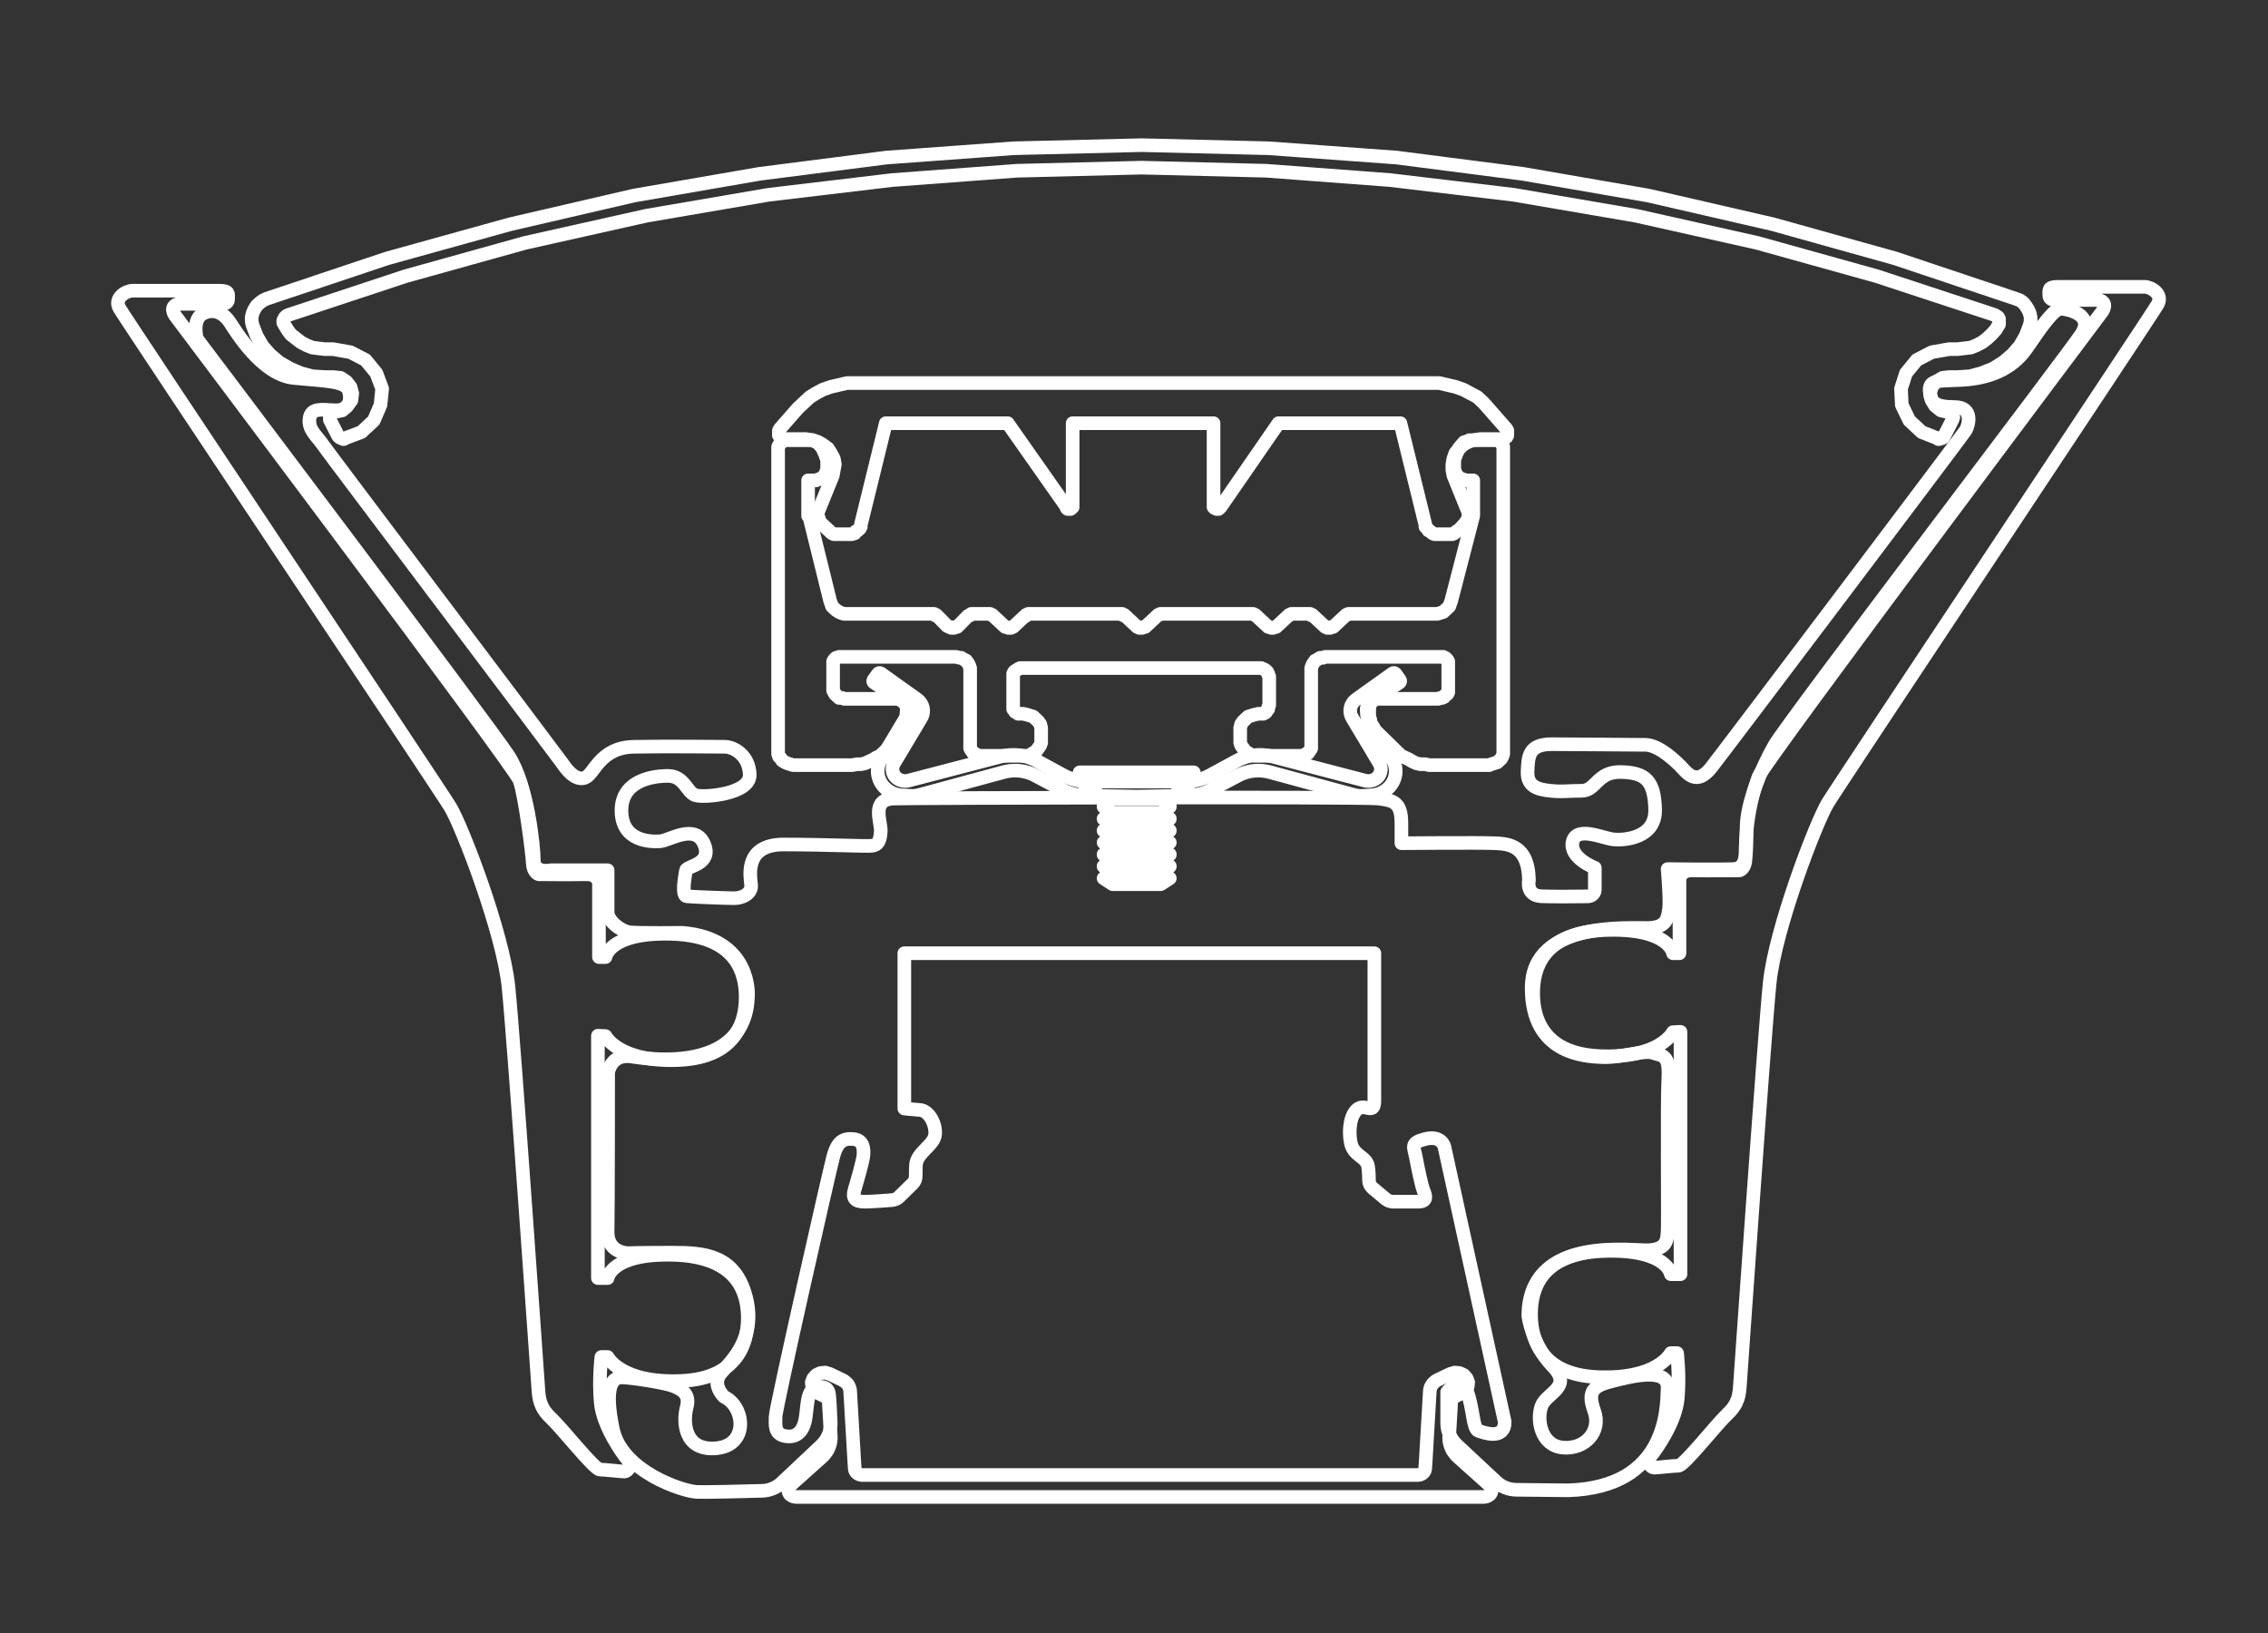 <?xml version="1.0" encoding="UTF-8"?>
<svg width="250px" height="180px" viewBox="0 0 250 180" version="1.1" xmlns="http://www.w3.org/2000/svg" xmlns:xlink="http://www.w3.org/1999/xlink">
    <rect x="0" y="0" width="250" height="180" fill="#333333" stroke="none"/>
    <title>configurator-icon-boom</title>
    <defs>
        <path d="M0,0 L250,0 L250,180 L0,180 L0,0 Z" id="path-1"></path>
    </defs>
    <g id="configurator-icon-boom" stroke="none" fill="none" xlink:href="#path-1" fill-rule="evenodd" stroke-width="1">
        <g id="Group" transform="translate(13, 16)" stroke="#FFFFFF">
            <polygon id="Stroke-17" stroke-width="1.5" stroke-linecap="round" stroke-linejoin="round" points="150.583 149 74.737 149 74.493 148.966 74.268 148.865 74.081 148.732 73.95 148.53 73.894 148.312 73.912 148.094 73.987 147.893 74.136 147.708 75.392 146.584 77.585 144.622 77.828 144.387 78.034 144.118 78.221 143.85 78.353 143.565 78.465 143.262 78.54 142.944 78.578 142.642 78.578 142.324 78.353 138.532 78.334 138.432 78.315 138.348 78.278 138.264 78.221 138.18 78.146 138.097 78.071 138.029 77.996 137.962 77.903 137.912 77.191 137.56 76.779 137.258 76.535 136.838 76.479 136.369 76.648 135.932 76.985 135.563 77.435 135.346 77.959 135.295 78.465 135.446 79.833 136.1 80.02 136.2 80.189 136.335 80.339 136.469 80.47 136.62 80.564 136.788 80.639 136.972 80.695 137.157 80.714 137.358 80.882 140.21 81.163 145.041 81.219 145.863 81.238 146.015 81.294 146.148 81.369 146.266 81.482 146.383 81.613 146.467 81.744 146.534 81.894 146.567 82.062 146.584 143.256 146.584 143.425 146.567 143.575 146.534 143.706 146.467 143.838 146.383 143.949 146.266 144.024 146.148 144.081 146.015 144.099 145.863 144.156 145.041 144.437 140.21 144.606 137.358 144.625 137.157 144.681 136.972 144.756 136.788 144.868 136.62 144.98 136.469 145.13 136.335 145.299 136.2 145.486 136.1 146.854 135.446 147.36 135.295 147.884 135.346 148.353 135.563 148.672 135.932 148.84 136.369 148.783 136.838 148.541 137.258 148.128 137.56 147.416 137.912 147.322 137.962 147.247 138.029 147.172 138.097 147.097 138.18 147.06 138.264 147.004 138.348 146.985 138.432 146.966 138.532 146.742 142.324 146.742 142.642 146.78 142.944 146.854 143.262 146.966 143.565 147.097 143.85 147.285 144.118 147.491 144.387 147.735 144.622 149.927 146.584 151.182 147.708 151.332 147.893 151.426 148.094 151.426 148.312 151.37 148.53 151.238 148.732 151.051 148.865 150.826 148.966"></polygon>
            <path d="M21.431,25.561 L23.72,25.561 L22.804,25.561 L21.431,25.476 L20.148,25.133 L18.958,24.621 L17.768,23.938 L16.76,23.083 L15.935,22.142 L15.294,21.031 L14.837,19.834 L14.745,19.406 L14.745,18.979 L14.837,18.551 L15.019,18.124 L15.294,17.696 L15.661,17.354 L16.027,17.098 L16.393,16.927 L29.673,12.481 L43.228,8.72 L56.875,5.557 L70.704,3.163 L84.718,1.368 L98.73,0.342 L112.834,0 L126.846,0.342 L140.952,1.368 L154.872,3.163 L168.702,5.557 L182.44,8.72 L195.903,12.481 L209.183,16.927 L209.641,17.098 L210.008,17.354 L210.282,17.696 L210.557,18.124 L210.741,18.551 L210.832,18.979 L210.832,19.406 L210.741,19.834 L210.282,21.031 L209.641,22.142 L208.817,23.083 L207.81,23.938 L206.711,24.621 L205.428,25.133 L204.146,25.476 L202.772,25.561 L201.856,25.561 L201.124,25.647 L200.391,26.074 L199.933,26.673 L199.75,27.357 L199.933,28.126 L200.3,28.724 L200.941,29.237 L201.673,29.409 L201.856,29.409 L201.948,29.493 L202.131,29.579 L202.223,29.751 L202.223,29.836 L202.315,30.007 L202.223,30.178 L202.223,30.264 L201.307,32.059 L201.216,32.144 L201.216,32.23 L201.124,32.23 L201.032,32.315 L200.941,32.315 L200.757,32.4 L200.666,32.4 L200.574,32.315 L198.834,31.631 L197.461,30.348 L196.636,28.639 L196.545,26.844 L197.094,25.133 L198.285,23.68 L199.933,22.825 L201.856,22.484 L202.772,22.484 L203.505,22.398 L204.238,22.313 L204.879,22.056 L205.52,21.714 L206.07,21.287 L206.527,20.859 L206.986,20.347 L207.351,19.748 L207.351,19.578 L207.351,19.406 L207.351,19.321 L207.351,19.15 L207.26,18.979 L207.168,18.893 L206.986,18.807 L206.894,18.723 L193.888,14.447 L180.7,10.772 L167.328,7.779 L153.865,5.471 L140.218,3.847 L126.572,2.821 L112.834,2.48 L99.096,2.821 L85.358,3.847 L71.712,5.471 L58.248,7.779 L44.877,10.772 L31.688,14.447 L18.774,18.723 L18.592,18.807 L18.5,18.893 L18.408,18.979 L18.317,19.15 L18.225,19.321 L18.225,19.406 L18.225,19.578 L18.317,19.748 L18.684,20.347 L19.049,20.859 L19.599,21.287 L20.148,21.714 L20.789,22.056 L21.431,22.313 L22.072,22.398 L22.804,22.484 L23.72,22.484 L25.643,22.825 L27.293,23.68 L28.483,25.133 L29.124,26.844 L28.941,28.639 L28.208,30.348 L26.834,31.631 L25.003,32.315 L24.911,32.4 L24.819,32.4 L24.728,32.315 L24.636,32.315 L24.544,32.23 L24.454,32.23 L24.362,32.144 L24.27,32.059 L23.354,30.264 L23.354,30.178 L23.354,30.007 L23.354,29.836 L23.446,29.751 L23.537,29.579 L23.628,29.493 L23.812,29.409 L23.903,29.409 L24.728,29.237 L25.278,28.724 L25.735,28.126 L25.827,27.357 L25.643,26.673 L25.186,26.074 L24.544,25.647 L23.72,25.561 M201.856,25.561 L204.146,25.561" id="Stroke-18" stroke-width="1.5" stroke-linecap="round" stroke-linejoin="round"></path>
            <path d="M8.701,21.341 C8.701,21.341 8.127,19.202 9.388,18.559 C10.65,17.918 11.72,18.595 12.331,19.522 C12.942,20.45 15.846,25.3 19.361,25.656 C22.876,26.013 25.169,25.942 25.474,27.155 C25.78,28.368 25.321,29.294 23.87,29.223 C22.417,29.152 21.272,28.938 21.119,30.15 C20.966,31.363 21.883,32.005 22.57,33.004 C23.259,34.002 48.629,67.598 49.011,68.169 C49.393,68.74 50.386,70.095 51.456,69.738 C52.526,69.382 53.061,66.386 56.881,66.315 C60.702,66.243 65.899,66.315 66.893,66.315 C67.886,66.315 69.567,67.242 69.643,69.382 C69.72,71.521 64.676,71.949 63.683,71.664 C62.689,71.379 62.461,69.525 60.627,69.525 C58.792,69.525 55.43,70.095 55.506,73.448 C55.583,76.8 58.792,76.8 59.785,76.728 C60.779,76.657 63.606,74.731 64.6,77.014 C65.593,79.297 62.689,79.439 62.613,79.938 C62.537,80.438 62.078,82.72 62.689,82.792 C63.301,82.863 67.122,83.005 67.963,83.005 C68.803,83.005 69.873,82.507 69.796,81.579 C69.72,80.651 68.956,77.085 73.388,77.085 C77.821,77.085 82.405,77.3 83.093,77.228 C83.78,77.156 84.01,76.728 84.086,75.659 C84.163,74.589 82.94,72.092 85.538,72.021 C88.137,71.949 137.349,71.807 138.954,72.021 C140.559,72.235 141.476,72.377 141.476,74.731 L141.476,76.943 C141.476,76.943 150.264,76.871 151.639,76.943 C153.015,77.014 155.46,76.943 155.536,81.009 C155.536,81.009 155.155,82.72 156.912,82.792 C158.197,82.844 160.748,82.82 162.027,82.803 C162.455,82.798 162.796,82.472 162.796,82.072 L162.796,79.653 C162.796,79.653 159.969,78.584 160.351,76.8 C160.733,75.017 163.637,76.372 164.783,76.515 C165.929,76.657 169.521,76.443 169.445,73.233 C169.368,70.024 168.375,69.167 165.7,69.097 C163.025,69.025 162.949,71.165 161.344,71.165 C159.74,71.165 159.357,71.308 157.906,71.165 C156.453,71.023 155.308,70.666 155.383,69.025 C155.46,67.385 155.46,66.029 158.059,66.029 C160.657,66.029 166.922,66.1 168.375,66.1 C169.826,66.1 171.737,67.884 172.577,68.811 C173.419,69.738 174.335,70.238 175.634,68.597 C176.933,66.957 203.373,31.934 203.679,31.435 C203.985,30.935 204.596,28.866 202.456,28.866 C200.317,28.866 199.782,28.368 199.706,27.084 C199.629,25.799 200.776,26.013 203.297,25.871 C205.819,25.728 208.647,24.943 210.404,22.376 C212.162,19.808 213.461,17.953 214.225,18.025 C214.989,18.095 217.816,18.666 216.441,20.807 C215.065,22.946 184.04,63.604 182.588,66.172 C181.137,68.74 179.608,72.377 179.531,75.017 C179.455,77.656 179.761,79.725 178.08,79.796 C176.398,79.867 170.82,79.796 170.82,79.796 C170.82,79.796 171.126,83.363 170.973,84.218 C170.82,85.074 170.82,86.215 168.756,86.287 C166.694,86.358 155.863,85.431 155.834,92.868 C155.804,100.227 161.805,100.428 163.456,100.517 C165.746,100.641 168.145,99.697 169.215,100.053 C170.285,100.41 171.049,100.196 170.896,102.907 C170.743,105.617 170.896,119.098 170.82,119.741 C170.743,120.383 170.973,121.88 168.298,121.809 C165.624,121.738 155.536,120.596 155.46,129.013 C155.46,129.013 155.842,132.223 158.135,134.577 C160.427,136.931 157.447,137.502 156.912,139 C156.377,140.497 156.836,143.351 159.281,143.564 C161.726,143.779 163.56,141.781 162.72,139.499 C161.88,137.216 162.796,136.717 164.783,136.218 C166.77,135.718 170.896,134.648 170.82,137.002 C170.743,139.356 170.743,147.915 159.893,148.273 L154.15,148.214 C153.325,148.206 152.534,147.895 151.951,147.351 L147.601,143.29 C146.908,142.644 146.52,141.767 146.52,140.854 L146.52,137.43 C146.52,137.43 148.047,135.505 148.735,137.43 C149.423,139.356 149.347,141.496 149.958,141.71 C150.569,141.924 152.862,142.78 152.862,140.712 L146.214,110.396 C146.214,110.396 145.908,109.112 144.15,109.54 C142.393,109.968 142.852,110.396 143.08,111.609 C143.31,112.821 143.692,114.676 143.921,115.247 C144.15,115.818 144.38,116.459 143.31,116.459 L140.576,116.459 C140.269,116.459 139.975,116.354 139.746,116.163 L138.313,114.964 C138.048,114.742 137.901,114.429 137.903,114.097 C137.906,113.738 137.889,113.213 137.808,112.608 C137.655,111.467 136.202,111.467 135.897,109.968 C135.591,108.47 135.897,106.688 136.738,106.188 C137.578,105.688 138.495,106.901 138.495,105.332 L138.495,89.069 L86.684,89.069 L86.684,106.188 C86.684,106.188 87.563,106.295 88.423,106.348 C89.283,106.402 90.143,107.686 90.085,108.97 C90.028,110.254 88.022,111.003 87.965,112.447 C87.942,113.025 87.937,113.406 87.94,113.655 C87.943,113.953 87.826,114.242 87.605,114.458 L86.11,115.927 C85.901,116.133 85.622,116.259 85.32,116.284 C84.554,116.346 83.042,116.459 82.291,116.459 C81.259,116.459 80.915,116.085 81.202,115.122 C81.489,114.159 82.119,112.019 82.176,111.324 C82.233,110.629 82.176,109.665 81.087,109.558 C79.998,109.452 79.31,109.772 78.851,111.484 C78.393,113.196 72.49,139.249 72.49,140.159 C72.49,141.068 72.318,142.084 73.579,142.299 C74.84,142.512 75.585,141.764 75.815,140.212 C76.043,138.661 75.929,136.735 77.476,136.895 C77.476,136.895 78.279,136.735 78.393,137.751 C78.458,138.328 78.524,139.712 78.568,140.803 C78.606,141.755 78.219,142.679 77.501,143.355 L73.146,147.456 C72.577,147.992 71.817,148.304 71.008,148.327 C68.949,148.386 64.967,148.49 63.836,148.451 C62.289,148.397 55.526,146.204 54.551,141.496 C53.577,136.789 54.494,135.825 55.526,135.825 C56.557,135.825 60.34,136.414 61.257,136.789 C62.174,137.163 63.091,137.644 62.689,139.143 C62.289,140.64 62.346,143.957 65.956,143.636 C69.567,143.315 69.109,139.035 66.816,137.966 C66.816,137.966 65.384,136.628 66.472,135.344 C67.561,134.06 70.427,131.546 69.224,126.944 C68.02,122.344 64.695,122.077 61.142,122.077 C57.589,122.077 56.213,122.131 56.213,122.131 C56.213,122.131 53.921,122.131 53.978,119.723 C54.035,117.316 54.035,102.229 54.035,102.229 C54.035,102.229 54.322,100.089 56.672,100.463 C59.021,100.838 69.224,102.122 69.452,93.776 C69.452,93.776 69.911,87.464 62.231,86.822 C62.231,86.822 57.417,86.876 56.443,86.768 C55.468,86.661 53.978,85.538 53.978,84.522 L53.978,79.921 L47.731,79.921 C47.731,79.921 45.84,80.349 45.84,78.797 C45.84,77.246 45.152,70.559 43.089,67.349 C41.025,64.139 8.701,21.341 8.701,21.341 Z" id="Stroke-19" stroke-width="1.5" stroke-linecap="round" stroke-linejoin="round"></path>
            <path d="M6.294,18.773 C6.294,18.773 5.548,17.757 6.695,17.49 L11.108,17.49 C11.108,17.49 12.14,17.65 12.14,17.008 C12.14,16.366 12.311,16.045 11.166,16.045 L1.594,16.045 C0.906,16.045 -0.469,16.847 0.161,17.971 C0.791,19.095 35.332,70.808 36.631,72.948 C37.931,75.088 42.439,86.787 43.05,92.778 C43.662,98.769 46.26,136.004 46.336,137.073 C46.413,138.144 46.489,139.142 47.711,140.283 C48.934,141.424 52.526,145.99 53.138,145.99 C53.749,145.99 55.43,146.203 55.812,146.203 C56.195,146.203 56.729,145.562 56.195,144.92 C55.659,144.278 53.443,141.211 53.214,138.572 C52.985,135.932 53.291,133.578 53.291,133.578 L53.978,133.578 C53.978,133.578 55.43,136.503 62.078,136.218 C68.726,135.932 69.568,131.509 69.415,128.729 C69.262,125.947 67.809,122.451 61.084,122.309 C54.36,122.166 53.978,124.876 53.978,124.876 L52.908,124.876 L52.908,98.164 L53.742,98.201 C53.742,98.201 55.195,101.124 61.843,100.839 C68.491,100.554 69.332,96.132 69.179,93.35 C69.026,90.568 67.574,87.073 60.85,86.93 C54.125,86.788 53.742,89.498 53.742,89.498 L53.023,89.498 L53.023,81.472 C53.023,81.472 53.061,80.331 51.571,80.367 C50.081,80.403 46.375,80.367 46.375,80.367 C46.375,80.367 45.763,80.188 45.724,79.154 C45.687,78.119 44.846,71.593 44.273,70.024 C43.7,68.455 6.294,18.773 6.294,18.773 Z" id="Stroke-20" stroke-width="1.5" stroke-linecap="round" stroke-linejoin="round"></path>
            <path d="M218.724,18.345 C218.724,18.345 219.467,17.329 218.324,17.062 L213.923,17.062 C213.923,17.062 212.895,17.222 212.895,16.58 C212.895,15.939 212.723,15.617 213.866,15.617 L223.41,15.617 C224.096,15.617 225.468,16.419 224.839,17.543 C224.21,18.667 189.767,70.38 188.471,72.521 C187.177,74.66 182.68,86.359 182.071,92.35 C181.462,98.341 178.87,135.576 178.795,136.646 C178.719,137.716 178.642,138.714 177.423,139.855 C176.203,140.997 172.622,145.562 172.013,145.562 C171.403,145.562 169.726,145.775 169.345,145.775 C168.965,145.775 168.431,145.134 168.965,144.492 C169.498,143.85 171.708,140.783 171.937,138.144 C172.164,135.504 171.86,133.15 171.86,133.15 L171.175,133.15 C171.175,133.15 169.726,136.075 163.097,135.79 C156.467,135.504 155.629,131.082 155.782,128.301 C155.934,125.519 157.382,122.023 164.088,121.881 C170.793,121.738 171.175,124.448 171.175,124.448 L172.241,124.448 L172.241,97.736 L171.409,97.773 C171.409,97.773 169.962,100.696 163.332,100.411 C156.703,100.126 155.865,95.704 156.016,92.922 C156.169,90.14 157.617,86.645 164.323,86.502 C171.029,86.36 171.409,89.07 171.409,89.07 L172.127,89.07 L172.127,81.044 C172.127,81.044 172.089,79.903 173.575,79.939 C175.06,79.975 178.757,79.939 178.757,79.939 C178.757,79.939 179.366,79.76 179.404,78.726 C179.442,77.691 179.274,73.929 180.851,69.596 C181.423,68.027 218.724,18.345 218.724,18.345 Z" id="Stroke-21" stroke-width="1.5" stroke-linecap="round" stroke-linejoin="round"></path>
            <polyline id="Stroke-22" stroke-width="1.5" stroke-linecap="round" stroke-linejoin="round" points="105.238 30.647 105.238 39.798 105.238 39.901 105.128 40.004 105.018 40.106 104.798 40.106 104.688 40.106 104.577 40.004 104.577 39.901 98.079 30.647 84.641 30.647 81.887 41.854 81.887 42.059 81.777 42.266 81.556 42.471 81.336 42.574 81.225 42.78 80.896 42.882 80.675 42.882 80.455 42.882 79.463 42.882 79.243 42.882 79.023 42.882 78.913 42.882 78.692 42.78 78.582 42.677 78.472 42.574 78.362 42.471 78.251 42.369 77.48 41.648 77.37 41.443 77.261 41.34 77.261 41.135 77.151 40.929 77.151 40.723 77.151 40.517 77.151 40.312 77.261 40.209 78.803 36.405 78.913 35.788 79.023 35.171 78.913 34.554 78.582 33.937 78.251 33.423 77.701 33.012 77.151 32.704 76.489 32.498 75.829 32.395 73.625 32.395 73.406 32.395 73.185 32.292 73.075 32.189 72.854 31.984 72.854 31.881 72.854 31.676 72.854 31.47 72.965 31.264 74.947 29.002 75.608 28.385 76.27 27.769 76.93 27.358 77.701 26.946 78.582 26.637 79.463 26.432 80.344 26.226 81.225 26.226 144.782 26.226 145.663 26.226 146.544 26.432 147.425 26.637 148.306 26.946 149.077 27.358 149.849 27.769 150.51 28.385 151.06 29.002 153.043 31.264 153.153 31.47 153.153 31.676 153.153 31.881 153.153 31.984 153.043 32.189 152.823 32.292 152.603 32.395 152.382 32.395 150.179 32.395 149.518 32.498 148.858 32.704 148.306 33.012 147.866 33.423 147.425 33.937 147.205 34.554 147.095 35.171 147.095 35.788 147.205 36.405 148.747 40.209 148.858 40.312 148.858 40.517 148.858 40.723 148.858 40.929 148.858 41.135 148.747 41.34 148.637 41.443 148.527 41.648 147.866 42.369 147.756 42.471 147.536 42.574 147.425 42.677 147.315 42.78 147.095 42.882 146.985 42.882 146.765 42.882 146.654 42.882 145.663 42.882 145.332 42.882 145.113 42.882 144.892 42.78 144.672 42.574 144.451 42.471 144.341 42.266 144.121 42.059 144.121 41.854 141.367 30.647 127.929 30.647 121.54 39.901 121.43 40.004 121.32 40.106 121.21 40.106 121.1 40.106 120.99 40.004 120.88 40.004 120.769 39.901 120.769 39.798 120.769 30.647 105.238 30.647"></polyline>
            <path d="M152.152,32.525 L149.947,32.525 M76.298,32.525 L73.762,32.525 L73.542,32.525 L73.431,32.525 L73.211,32.627 L73.1,32.73 L72.99,32.937 L72.88,33.039 L72.77,33.245 L72.77,33.451 L72.77,66.794 L72.77,67.103 L72.88,67.412 L73.1,67.618 L73.211,67.824 L73.542,68.029 L73.762,68.133 L74.093,68.235 L74.424,68.338 L78.062,68.338 L80.928,68.338 L81.479,68.235 L81.921,68.235 L82.361,68.133 L82.803,67.926 L83.244,67.721 L83.574,67.515 L84.016,67.309 L84.346,67.001 L86.661,64.839 L86.772,64.634 L86.993,64.427 L87.212,64.119 L87.323,63.913 L87.433,63.604 L87.433,63.296 L87.543,63.089 L87.543,62.781 L87.543,62.061 L87.543,61.855 L87.433,61.649 L87.323,61.443 L87.212,61.34 L86.993,61.134 L86.772,61.032 L86.551,61.032 L86.33,61.032 L80.046,61.032 L79.826,60.929 L79.495,60.929 L79.385,60.825 L79.164,60.62 L79.054,60.517 L78.944,60.312 L78.833,60.105 L78.833,59.9 L78.833,57.121 L78.833,57.018 L78.833,56.915 L78.944,56.71 L79.054,56.606 L79.164,56.503 L79.275,56.503 L79.495,56.4 L79.605,56.4 L92.395,56.4 L92.726,56.503 L92.945,56.503 L93.277,56.71 L93.497,56.812 L93.718,57.121 L93.827,57.327 L93.938,57.635 L93.938,57.944 L93.938,66.177 L93.938,66.486 L94.048,66.691 L94.159,66.794 L94.269,67.001 L94.49,67.103 L94.71,67.206 L94.93,67.309 L95.151,67.309 L99.781,67.309 L100.223,67.309 L100.553,67.206 L100.884,67.001 L101.215,66.794 L101.436,66.486 L101.656,66.177 L101.766,65.868 L101.766,65.457 L101.766,64.531 L101.766,64.222 L101.656,63.81 L101.436,63.501 L101.215,63.296 L100.884,62.987 L100.553,62.884 L100.223,62.781 L99.781,62.679 L99.671,62.679 L99.451,62.679 L99.23,62.679 L99.12,62.575 L98.899,62.472 L98.789,62.267 L98.679,62.164 L98.679,61.957 L98.679,61.752 L98.679,58.562 L98.679,58.355 L98.679,58.253 L98.789,58.047 L98.899,57.944 L99.12,57.841 L99.23,57.738 L99.451,57.635 L99.671,57.635 L125.911,57.635 L126.022,57.635 L126.243,57.738 L126.462,57.841 L126.573,57.944 L126.683,58.047 L126.793,58.253 L126.793,58.355 L126.904,58.562 L126.904,61.752 L126.793,61.957 L126.793,62.164 L126.683,62.267 L126.573,62.472 L126.462,62.575 L126.243,62.679 L126.022,62.679 L125.911,62.679 L125.691,62.679 L125.25,62.781 L124.919,62.884 L124.588,62.987 L124.258,63.296 L124.037,63.501 L123.816,63.81 L123.706,64.222 L123.706,64.531 L123.706,65.457 L123.706,65.868 L123.816,66.177 L124.037,66.486 L124.258,66.794 L124.588,67.001 L124.919,67.206 L125.25,67.309 L125.691,67.309 L130.321,67.309 L130.542,67.309 L130.763,67.206 L130.983,67.103 L131.203,67.001 L131.314,66.794 L131.424,66.691 L131.534,66.486 L131.534,66.177 L131.534,57.944 L131.534,57.635 L131.645,57.327 L131.755,57.121 L131.976,56.812 L132.195,56.71 L132.527,56.503 L132.858,56.503 L133.077,56.4 L145.867,56.4 L146.088,56.4 L146.198,56.503 L146.309,56.503 L146.419,56.606 L146.528,56.71 L146.639,56.915 L146.639,57.018 L146.639,57.121 L146.639,59.9 L146.639,60.105 L146.639,60.312 L146.528,60.517 L146.309,60.62 L146.198,60.825 L145.977,60.929 L145.757,60.929 L145.536,61.032 L139.142,61.032 L138.921,61.032 L138.701,61.032 L138.48,61.134 L138.26,61.34 L138.149,61.443 L138.039,61.649 L137.929,61.855 L137.929,62.061 L137.929,62.781 L137.929,63.089 L138.039,63.296 L138.039,63.604 L138.149,63.913 L138.37,64.119 L138.48,64.427 L138.701,64.634 L138.921,64.839 L141.126,67.001 L141.457,67.309 L141.898,67.515 L142.339,67.721 L142.669,67.926 L143.111,68.133 L143.552,68.235 L144.103,68.235 L144.544,68.338 L147.521,68.338 L151.16,68.338 L151.379,68.235 L151.711,68.133 L152.042,68.029 L152.261,67.824 L152.482,67.618 L152.592,67.412 L152.703,67.103 L152.703,66.794 L152.703,33.451 L152.703,33.245 L152.592,33.039 L152.592,32.937 L152.372,32.73 L152.261,32.627 L152.042,32.525 L151.931,32.525 L151.711,32.525 L149.285,32.525 L149.175,32.525 L149.065,32.525 L148.954,32.525 L148.844,32.627 L148.734,32.627 L148.623,32.73 L148.513,32.73 L148.402,32.73 L147.852,33.348 L147.521,34.069 L147.301,34.686 L147.301,35.406 L147.301,35.715 L147.41,36.024 L147.521,36.332 L147.741,36.539 L147.962,36.744 L148.293,36.847 L148.623,36.95 L148.954,36.95 L149.395,36.95 L149.395,40.449 L149.395,40.551 L149.395,40.655 L149.395,40.758 L149.395,40.861 L146.97,50.226 L146.859,50.534 L146.749,50.843 L146.528,51.049 L146.309,51.254 L146.088,51.461 L145.757,51.564 L145.427,51.666 L145.095,51.666 L135.835,51.666 L135.724,51.666 L135.614,51.666 L135.503,51.769 L135.393,51.769 L135.283,51.872 L134.07,53.004 L133.96,53.107 L133.74,53.107 L133.629,53.21 L133.519,53.21 L133.298,53.21 L133.188,53.107 L133.077,53.107 L132.968,53.004 L131.755,51.872 L131.645,51.872 L131.645,51.769 L131.534,51.769 L131.424,51.769 L131.424,51.666 L131.314,51.666 L131.203,51.666 L129.55,51.666 L129.439,51.666 L129.329,51.666 L129.219,51.769 L129.109,51.769 L128.999,51.872 L127.786,53.004 L127.675,53.107 L127.565,53.107 L127.344,53.21 L127.235,53.21 L127.125,53.21 L126.904,53.107 L126.793,53.107 L126.683,53.004 L125.47,51.872 L125.361,51.769 L125.25,51.769 L125.14,51.666 L125.03,51.666 L124.919,51.666 L115.106,51.666 L114.996,51.666 L114.886,51.666 L114.776,51.769 L114.666,51.769 L114.556,51.872 L113.343,53.004 L113.232,53.107 L113.011,53.107 L112.902,53.21 L112.792,53.21 L112.571,53.21 L112.461,53.107 L112.35,53.107 L112.24,53.004 L111.028,51.872 L110.917,51.872 L110.917,51.769 L110.807,51.769 L110.697,51.769 L110.697,51.666 L110.586,51.666 L110.476,51.666 L100.553,51.666 L100.443,51.666 L100.333,51.666 L100.223,51.769 L100.112,51.769 L100.112,51.872 L100.002,51.872 L98.789,53.004 L98.679,53.107 L98.569,53.107 L98.459,53.21 L98.238,53.21 L98.128,53.21 L97.907,53.107 L97.797,53.107 L97.686,53.004 L96.474,51.872 L96.364,51.769 L96.254,51.769 L96.143,51.666 L96.033,51.666 L95.922,51.666 L94.379,51.666 L94.269,51.666 L94.159,51.666 L94.048,51.666 L94.048,51.769 L93.938,51.769 L93.827,51.872 L93.718,51.872 L92.615,53.004 L92.505,53.107 L92.284,53.107 L92.174,53.21 L92.063,53.21 L91.844,53.21 L91.733,53.107 L91.623,53.107 L91.402,53.004 L90.3,51.872 L90.189,51.872 L90.189,51.769 L90.079,51.769 L89.97,51.769 L89.97,51.666 L89.859,51.666 L89.749,51.666 L80.378,51.666 L80.046,51.666 L79.715,51.564 L79.495,51.461 L79.164,51.254 L78.944,51.049 L78.723,50.843 L78.613,50.534 L78.503,50.226 L76.188,40.861 L76.077,40.861 L76.077,40.758 L76.077,40.655 L76.077,40.551 L76.077,40.449 L76.077,36.95 L76.628,36.95 L76.959,36.95 L77.18,36.847 L77.511,36.744 L77.731,36.539 L77.951,36.332 L78.062,36.024 L78.172,35.715 L78.172,35.406 L78.172,34.686 L77.951,34.069 L77.62,33.348 L77.07,32.73 L76.959,32.73 L76.849,32.627 L76.738,32.627 L76.628,32.525 L76.519,32.525 L76.408,32.525 L76.298,32.525 L75.526,32.525 L73.321,32.525" id="Stroke-23" stroke-width="1.5" stroke-linecap="round" stroke-linejoin="round"></path>
            <path d="M112.188,71.809 L117.966,71.704 C118.874,71.687 119.762,71.46 120.551,71.042 L123.479,69.491 C124.158,69.131 124.926,68.941 125.708,68.941 C126.135,68.941 126.558,68.998 126.968,69.109 L136.248,71.624 C136.563,71.709 136.893,71.744 137.22,71.725 L138.15,71.673 C138.935,71.629 139.665,71.287 140.17,70.727 L140.176,70.72 C140.626,70.222 140.866,69.588 140.851,68.936 C140.84,68.499 140.715,68.071 140.487,67.69 L137.84,63.269 C137.75,63.117 137.696,62.948 137.684,62.775 L137.65,62.303 C137.62,61.895 137.821,61.503 138.177,61.268 L141.254,59.238 C141.351,59.174 141.376,59.049 141.31,58.957 L140.825,58.27 C140.755,58.171 140.609,58.148 140.507,58.22 L136.51,61.075 C136.092,61.374 135.842,61.835 135.834,62.327 C135.83,62.61 135.905,62.888 136.053,63.136 L139.041,68.132 C139.182,68.368 139.241,68.639 139.209,68.906 L139.206,68.935 C139.147,69.429 138.792,69.848 138.291,70.013 C138.021,70.103 137.728,70.113 137.452,70.041 L127.264,67.385 C126.817,67.268 126.355,67.21 125.891,67.21 C124.99,67.21 124.105,67.432 123.327,67.854 L120.359,69.463 C119.527,69.914 118.583,70.152 117.621,70.152 L112.188,70.152 L112.408,70.152 L106.975,70.152 C106.013,70.152 105.069,69.914 104.237,69.463 L101.269,67.854 C100.491,67.432 99.606,67.21 98.705,67.21 C98.241,67.21 97.779,67.268 97.332,67.385 L87.144,70.041 C86.868,70.113 86.574,70.103 86.305,70.013 C85.804,69.848 85.448,69.429 85.39,68.935 L85.387,68.906 C85.355,68.639 85.413,68.368 85.554,68.132 L88.543,63.136 C88.691,62.888 88.766,62.61 88.762,62.327 C88.754,61.835 88.505,61.374 88.087,61.075 L84.089,58.22 C83.987,58.148 83.841,58.171 83.771,58.27 L83.286,58.957 C83.22,59.049 83.245,59.174 83.342,59.238 L86.418,61.268 C86.776,61.503 86.976,61.895 86.946,62.303 L86.913,62.775 C86.9,62.948 86.847,63.117 86.756,63.269 L84.109,67.69 C83.881,68.071 83.756,68.499 83.746,68.936 C83.73,69.588 83.97,70.222 84.42,70.72 L84.426,70.727 C84.931,71.287 85.661,71.629 86.445,71.673 L87.376,71.725 C87.704,71.744 88.033,71.709 88.347,71.624 L97.628,69.109 C98.037,68.998 98.461,68.941 98.887,68.941 C99.67,68.941 100.438,69.131 101.117,69.491 L104.045,71.042 C104.834,71.46 105.722,71.687 106.629,71.704 L112.408,71.809" id="Stroke-24" stroke-width="1.5"></path>
            <path d="M106.007,69.989 L108.648,72.044 M115.948,72.044 L118.59,69.989 M106.007,69.133 L106.007,69.989 M118.59,69.989 L118.59,69.133 M108.648,80.81 L109.638,81.46 M114.957,81.46 L115.948,80.81 M115.948,80.81 L114.957,80.158 M109.638,80.158 L108.648,80.81 M108.648,79.508 L109.638,80.158 M114.957,80.158 L115.948,79.508 M115.948,79.474 L114.957,78.858 M109.638,78.858 L108.648,79.474 M108.648,78.207 L109.638,78.858 M114.957,78.858 L115.948,78.207 M115.948,78.172 L114.957,77.522 M109.638,77.522 L108.648,78.172 M108.648,76.872 L109.638,77.522 M114.957,77.522 L115.948,76.872 M115.948,76.872 L114.957,76.221 M109.638,76.221 L108.648,76.872 M108.648,75.57 L109.638,76.221 M114.957,76.221 L115.948,75.57 M115.948,75.536 L114.957,74.886 M109.638,74.886 L108.648,75.536 M108.648,74.269 L109.638,74.886 M114.957,74.886 L115.948,74.269 M115.948,74.235 L114.957,73.584 M109.638,73.584 L108.648,74.235 M108.648,72.934 L109.638,73.584 M114.957,73.584 L115.948,72.934 M108.648,72.044 L108.648,72.934 M115.948,72.934 L115.948,72.044 M106.007,69.989 L106.044,69.989 L106.08,69.989 L106.154,69.989 L106.19,69.989 L106.3,69.989 L106.373,69.989 L106.483,69.989 L106.63,69.989 L106.777,69.989 L106.924,69.989 L107.071,69.989 L107.254,69.989 L107.437,69.989 L107.657,69.989 L107.841,69.989 L108.097,69.989 L108.317,69.989 L108.575,69.989 L108.795,69.989 L109.088,69.989 L109.345,69.989 L109.602,69.989 L109.896,69.989 L110.188,69.989 L110.482,69.989 L110.776,69.989 L111.069,69.989 L111.399,69.989 L111.693,69.989 L111.986,69.989 L112.316,69.989 L112.61,69.989 L112.903,69.989 L113.233,69.989 L113.527,69.989 L113.82,69.989 L114.114,69.989 L114.407,69.989 L114.701,69.989 L114.994,69.989 L115.251,69.989 L115.545,69.989 L115.801,69.989 L116.058,69.989 L116.278,69.989 L116.535,69.989 L116.755,69.989 L116.975,69.989 L117.158,69.989 L117.342,69.989 L117.526,69.989 L117.708,69.989 L117.855,69.989 L118.002,69.989 L118.112,69.989 L118.222,69.989 L118.333,69.989 L118.406,69.989 L118.479,69.989 L118.516,69.989 L118.553,69.989 L118.59,69.989 M108.648,72.044 L108.685,72.044 L108.721,72.044 L108.795,72.044 L108.832,72.044 L108.942,72.044 L109.015,72.044 L109.124,72.044 L109.271,72.044 L109.381,72.044 L109.528,72.044 L109.712,72.044 L109.859,72.044 L110.041,72.044 L110.262,72.044 L110.445,72.044 L110.666,72.044 L110.886,72.044 L111.105,72.044 L111.326,72.044 L111.546,72.044 L111.766,72.044 L112.022,72.044 L112.243,72.044 L112.463,72.044 L112.72,72.044 L112.939,72.044 L113.197,72.044 L113.417,72.044 L113.637,72.044 L113.856,72.044 L114.04,72.044 L114.26,72.044 L114.444,72.044 L114.628,72.044 L114.81,72.044 L114.994,72.044 L115.141,72.044 L115.288,72.044 L115.398,72.044 L115.545,72.044 L115.618,72.044 L115.728,72.044 L115.801,72.044 L115.837,72.044 L115.911,72.044 L115.948,72.044 M106.007,69.133 L106.044,69.133 L106.08,69.133 L106.154,69.133 L106.19,69.133 L106.3,69.133 L106.373,69.133 L106.483,69.133 L106.63,69.133 L106.777,69.133 L106.924,69.133 L107.071,69.133 L107.254,69.133 L107.437,69.133 L107.657,69.133 L107.841,69.133 L108.097,69.133 L108.317,69.133 L108.575,69.133 L108.795,69.133 L109.088,69.133 L109.345,69.133 L109.602,69.133 L109.896,69.133 L110.188,69.133 L110.482,69.133 L110.776,69.133 L111.069,69.133 L111.399,69.133 L111.693,69.133 L111.986,69.133 L112.316,69.133 L112.61,69.133 L112.903,69.133 L113.233,69.133 L113.527,69.133 L113.82,69.133 L114.114,69.133 L114.407,69.133 L114.701,69.133 L114.994,69.133 L115.251,69.133 L115.545,69.133 L115.801,69.133 L116.058,69.133 L116.278,69.133 L116.535,69.133 L116.755,69.133 L116.975,69.133 L117.158,69.133 L117.342,69.133 L117.526,69.133 L117.708,69.133 L117.855,69.133 L118.002,69.133 L118.112,69.133 L118.222,69.133 L118.333,69.133 L118.406,69.133 L118.479,69.133 L118.516,69.133 L118.553,69.133 L118.59,69.133 M109.638,81.46 L109.638,81.46 L109.675,81.46 L109.749,81.46 L109.785,81.46 L109.859,81.46 L109.969,81.46 L110.041,81.46 L110.188,81.46 L110.298,81.46 L110.445,81.46 L110.592,81.46 L110.739,81.46 L110.923,81.46 L111.105,81.46 L111.289,81.46 L111.473,81.46 L111.656,81.46 L111.84,81.46 L112.059,81.46 L112.243,81.46 L112.463,81.46 L112.647,81.46 L112.866,81.46 L113.05,81.46 L113.233,81.46 L113.417,81.46 L113.6,81.46 L113.784,81.46 L113.93,81.46 L114.077,81.46 L114.224,81.46 L114.371,81.46 L114.481,81.46 L114.591,81.46 L114.701,81.46 L114.774,81.46 L114.847,81.46 L114.884,81.46 L114.92,81.46 L114.957,81.46 M109.638,80.158 L109.638,80.158 L109.675,80.158 L109.712,80.158 L109.785,80.158 L109.859,80.158 L109.932,80.158 L110.041,80.158 L110.152,80.158 L110.262,80.158 L110.409,80.158 L110.556,80.158 L110.702,80.158 L110.886,80.158 L111.032,80.158 L111.215,80.158 L111.399,80.158 L111.619,80.158 L111.803,80.158 L111.986,80.158 L112.206,80.158 L112.39,80.158 L112.61,80.158 L112.794,80.158 L113.013,80.158 L113.197,80.158 L113.38,80.158 L113.564,80.158 L113.747,80.158 L113.893,80.158 L114.04,80.158 L114.187,80.158 L114.334,80.158 L114.481,80.158 L114.591,80.158 L114.664,80.158 L114.774,80.158 L114.847,80.158 L114.884,80.158 L114.92,80.158 L114.957,80.158 M109.638,78.858 L109.638,78.858 L109.675,78.858 L109.712,78.858 L109.785,78.858 L109.859,78.858 L109.932,78.858 L110.041,78.858 L110.152,78.858 L110.262,78.858 L110.409,78.858 L110.556,78.858 L110.702,78.858 L110.886,78.858 L111.032,78.858 L111.215,78.858 L111.399,78.858 L111.619,78.858 L111.803,78.858 L111.986,78.858 L112.206,78.858 L112.39,78.858 L112.61,78.858 L112.794,78.858 L113.013,78.858 L113.197,78.858 L113.38,78.858 L113.564,78.858 L113.747,78.858 L113.893,78.858 L114.04,78.858 L114.187,78.858 L114.334,78.858 L114.481,78.858 L114.591,78.858 L114.664,78.858 L114.774,78.858 L114.847,78.858 L114.884,78.858 L114.92,78.858 L114.957,78.858 M109.638,77.522 L109.638,77.522 L109.675,77.522 L109.712,77.522 L109.785,77.522 L109.859,77.522 L109.932,77.522 L110.041,77.522 L110.152,77.522 L110.262,77.522 L110.409,77.522 L110.556,77.522 L110.702,77.522 L110.886,77.522 L111.032,77.522 L111.215,77.522 L111.399,77.522 L111.619,77.522 L111.803,77.522 L111.986,77.522 L112.206,77.522 L112.39,77.522 L112.61,77.522 L112.794,77.522 L113.013,77.522 L113.197,77.522 L113.38,77.522 L113.564,77.522 L113.747,77.522 L113.893,77.522 L114.04,77.522 L114.187,77.522 L114.334,77.522 L114.481,77.522 L114.591,77.522 L114.664,77.522 L114.774,77.522 L114.847,77.522 L114.884,77.522 L114.92,77.522 L114.957,77.522 M109.638,76.221 L109.638,76.221 L109.675,76.221 L109.712,76.221 L109.785,76.221 L109.859,76.221 L109.932,76.221 L110.041,76.221 L110.152,76.221 L110.262,76.221 L110.409,76.221 L110.556,76.221 L110.702,76.221 L110.886,76.221 L111.032,76.221 L111.215,76.221 L111.399,76.221 L111.619,76.221 L111.803,76.221 L111.986,76.221 L112.206,76.221 L112.39,76.221 L112.61,76.221 L112.794,76.221 L113.013,76.221 L113.197,76.221 L113.38,76.221 L113.564,76.221 L113.747,76.221 L113.893,76.221 L114.04,76.221 L114.187,76.221 L114.334,76.221 L114.481,76.221 L114.591,76.221 L114.664,76.221 L114.774,76.221 L114.847,76.221 L114.884,76.221 L114.92,76.221 L114.957,76.221 M109.638,74.886 L109.638,74.886 L109.675,74.886 L109.712,74.886 L109.785,74.886 L109.859,74.886 L109.932,74.886 L110.041,74.886 L110.152,74.886 L110.262,74.886 L110.409,74.886 L110.556,74.886 L110.702,74.886 L110.886,74.886 L111.032,74.886 L111.215,74.886 L111.399,74.886 L111.619,74.886 L111.803,74.886 L111.986,74.886 L112.206,74.886 L112.39,74.886 L112.61,74.886 L112.794,74.886 L113.013,74.886 L113.197,74.886 L113.38,74.886 L113.564,74.886 L113.747,74.886 L113.893,74.886 L114.04,74.886 L114.187,74.886 L114.334,74.886 L114.481,74.886 L114.591,74.886 L114.664,74.886 L114.774,74.886 L114.847,74.886 L114.884,74.886 L114.92,74.886 L114.957,74.886 M109.638,73.584 L109.638,73.584 L109.675,73.584 L109.712,73.584 L109.785,73.584 L109.859,73.584 L109.932,73.584 L110.041,73.584 L110.152,73.584 L110.262,73.584 L110.409,73.584 L110.556,73.584 L110.702,73.584 L110.886,73.584 L111.032,73.584 L111.215,73.584 L111.399,73.584 L111.619,73.584 L111.803,73.584 L111.986,73.584 L112.206,73.584 L112.39,73.584 L112.61,73.584 L112.794,73.584 L113.013,73.584 L113.197,73.584 L113.38,73.584 L113.564,73.584 L113.747,73.584 L113.893,73.584 L114.04,73.584 L114.187,73.584 L114.334,73.584 L114.481,73.584 L114.591,73.584 L114.664,73.584 L114.774,73.584 L114.847,73.584 L114.884,73.584 L114.92,73.584 L114.957,73.584" id="Stroke-25" stroke-width="1.5" stroke-linecap="round" stroke-linejoin="round"></path>
        </g>
    </g>
</svg>
